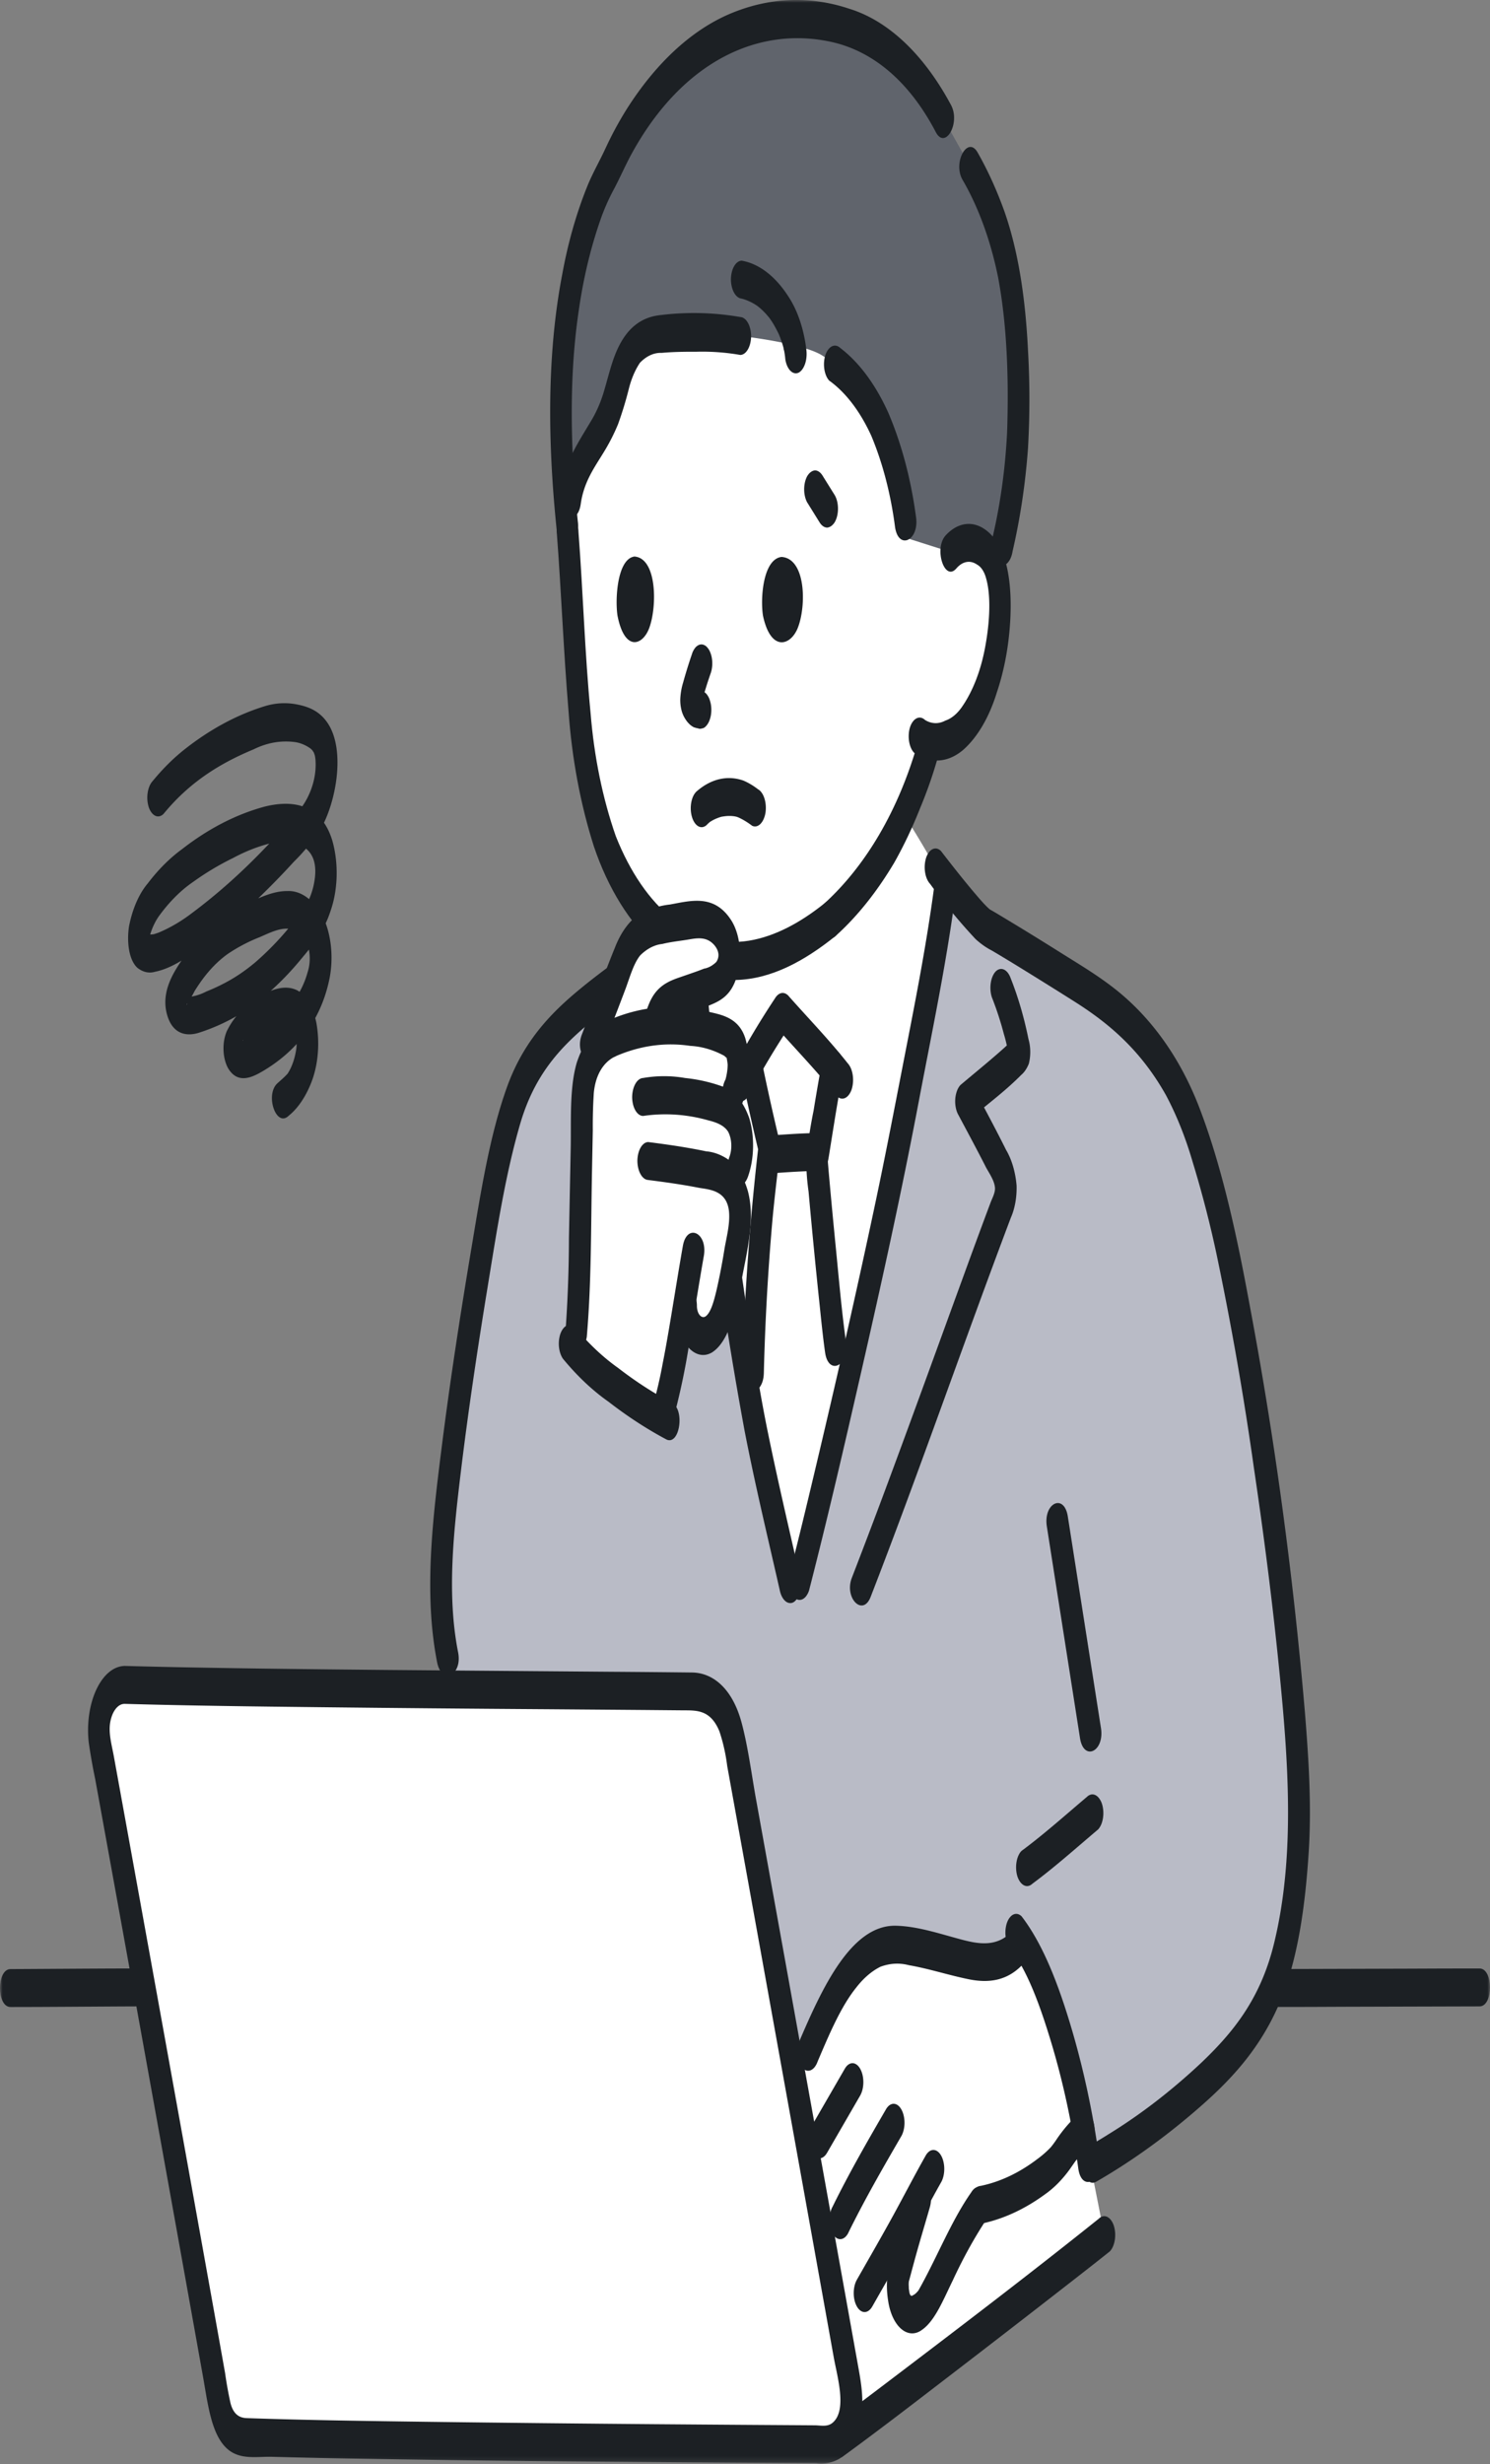 <svg xmlns="http://www.w3.org/2000/svg" width="268" height="443" fill="none" viewBox="0 0 268 443"><rect x="0" y="0" width="268" height="443" fill="#808080" stroke="none"/><g clip-path="url(#a)"><mask id="b" width="269" height="443" x="0" y="0" maskUnits="userSpaceOnUse" style="mask-type:luminance"><path fill="#fff" d="M0 0h268.003v442.823H0z"/></mask><g mask="url(#b)"><path fill="#fff" d="M171.029 99.249c1.168-1.387 2.596-1.942 3.991-1.549.883.112 1.734.631 2.464 1.504.73.874 1.313 2.07 1.691 3.466 1.212 4.63.621 12.581-.718 17.313-1.136 4.611-3.034 8.527-5.453 11.247-1.748 1.609-3.721 2.326-5.692 2.069l-.42 1.532c-.624 2.28-2.1 6.272-2.1 6.272-1.514 4.007-3.232 7.771-5.131 11.245-3.076 5.164-6.56 9.533-10.346 12.975-3.346 2.745-6.853 4.847-10.46 6.269a23.5 23.5 0 0 1-3.812.937c-8.185 1.297-14.977-2.414-21.388-11.516-6.114-8.678-8.789-22.392-9.768-37.565-.563-8.749-1.059-18.26-1.792-27.763 0 0-6.38-49.837 27.018-49.837 49.705-.005 41.916 53.401 41.916 53.401"/><path fill="#fff" d="M145.666 276.864a693 693 0 0 1-1.84 7.357l-1.727.583c-2.387-10.507-3.593-15.619-5.678-25.487-4.016-18.998-10.622-69.474-11.42-85.278l-.141-2.793c3.325 1.455 6.771 1.888 10.182 1.278q1.92-.3 3.812-.937c3.607-1.422 7.114-3.524 10.46-6.268 3.787-3.442 7.27-7.812 10.346-12.975.913-1.653 2.14-4.19 2.922-5.894a182 182 0 0 1 5.683 9.485s.798 1.04 1.93 2.477c-.561 3.976-1.227 8.494-1.578 10.659-1.646 10.167-3.641 19.495-5.36 28.639-4.391 23.344-13.012 60.491-17.591 79.154"/><path fill="#b9bbc6" d="M168.615 169.067a290 290 0 0 0 1.537-10.707c2.344 2.981 6.169 7.715 7.264 8.353 5.398 3.141 12.3 7.493 17.717 10.906 6.334 3.99 11.653 8.956 16.301 17.45 4.177 7.633 8.349 23.483 11.418 40.271 6.563 35.89 10.852 73.99 10.85 91.124a141 141 0 0 1-1.505 18.285c-1.357 6.982-2.838 14.351-8.349 21.535-7.806 10.175-20.365 18.694-27.199 22.639h-91.457L80.51 297.919c-1.018-4.997-1.592-14.017-.687-23.444 1.804-18.766 5.589-42.373 8.993-61.589a135 135 0 0 1 4.073-15.761c1.672-4.323 3.853-7.977 6.397-10.719 6.382-7.052 18.29-14.868 25.401-18.831.173 3.615.318 6.47.318 6.47.797 15.798 7.403 66.28 11.418 85.27 2.084 9.864 3.291 14.974 5.682 25.483l1.726-.582c3.576-13.878 14.344-59.453 19.427-86.503 1.717-9.154 3.71-18.474 5.357-28.646"/><path fill="#fff" d="M147.658 268.64c1.213-5.066 2.57-10.827 3.983-16.935l-1.356-9.5c-.79-5.538-3.315-31.877-3.348-33.623.839-5.266 1.801-11.414 2.78-16.666-3.181-3.786-6.85-7.636-8.947-10.023-2.149 3.254-3.837 5.922-5.735 9.324l.186.912c.815 3.995 2.291 10.549 3.157 14.156-.514 4.609-1.147 9.662-1.478 13.957a422 422 0 0 0-1.61 33.285c.393 2.148.772 4.092 1.129 5.786 2.085 9.863 3.291 14.974 5.683 25.482l1.725-.582c.895-3.467 2.239-8.921 3.831-15.573"/><path fill="#1c2024" d="M133.336 193.037a440 440 0 0 0 3.157 14.156v-1.811a477 477 0 0 0-3.014 41.426c-.109 4.386 3.801 4.376 3.91 0 .222-9.091.729-18.155 1.518-27.15.236-2.67.537-5.321.841-7.969.159-1.392.336-2.782.477-4.179.123-1.27.003-2.574-.34-3.714a461 461 0 0 1-2.781-12.57c-.148-.859-.481-1.586-.928-2.03s-.975-.57-1.474-.353c-.497.248-.919.826-1.174 1.61s-.324 1.71-.192 2.581zm14.494-2.027a426 426 0 0 0-1.494 8.647 93 93 0 0 0-1.319 8.475 41 41 0 0 0 .414 6.061q.92 10.235 1.995 20.424c.298 2.84.579 5.693.977 8.496.6 4.26 4.371 2.455 3.77-1.811-.798-5.666-1.294-11.49-1.86-17.236a1331 1331 0 0 1-1.28-13.635l-.111-1.329c-.056-.652.028.433.021.277a5 5 0 0 1-.033-.469c.007-.088-.017-.183-.013-.273-.026.607.262-1.243.308-1.539q.373-2.342.751-4.685a433 433 0 0 1 1.647-9.597c.774-4.185-3-5.976-3.77-1.812z"/><path fill="#1c2024" d="M138.828 210.919c2.263-.155 4.528-.319 6.792-.389.519 0 1.016-.359 1.383-.998.366-.639.572-1.506.572-2.41 0-.903-.206-1.77-.572-2.409-.367-.639-.864-.998-1.383-.998-2.264.069-4.529.234-6.792.389-.509.025-.992.396-1.346 1.032s-.553 1.488-.553 2.375.198 1.74.553 2.376c.354.636.837 1.006 1.346 1.032m-4.172-14.033a150 150 0 0 1 7.494-12.581l-2.369.532c3.584 4.066 7.271 7.838 10.734 12.211.449.449.981.573 1.481.344s.93-.791 1.194-1.566a5.85 5.85 0 0 0 .185-2.576c-.131-.868-.448-1.616-.886-2.087-3.464-4.376-7.152-8.15-10.735-12.211-.375-.368-.808-.515-1.235-.419s-.825.431-1.134.953a150 150 0 0 0-7.494 12.581c-1.702 3.225 1.059 8.057 2.765 4.819"/><path fill="#fff" d="m183.435 386.542-38.673-3.064c3.15 17.491 6.132 34.076 8.19 45.548a13.6 13.6 0 0 1-.143 5.47c-.416 1.738-1.168 3.165-2.127 4.031l-.461.416.658-.48c9.844-7.157 41.713-31.839 47.756-36.679l-3.72-18.754c-3.629 2.647-7.551 3.847-11.48 3.512"/><path fill="#fff" d="M176.089 396.496c-3.384 4.741-5.939 11.173-9.443 17.537-.502.915-2.565 3.313-4.154 1.174-1.046-1.404-1.197-4.935-.815-6.376 2.06-7.846 2.903-10.223 4.433-15.718-1.864 3.426-3.319 6.295-5.528 10.187l-2.251 3.966-2.827 4.982s-1.999 3.72-4.166 7.759c-2.305-12.83-5.265-29.28-8.254-45.871 2.704-5.909 5.084-12.576 8.386-17.63 2.296-3.754 5.214-6.147 8.336-6.836a11.8 11.8 0 0 1 3.869.229q3.67.653 7.317 1.667c4.416 1.227 9.367 2.666 12.899-2.545 4.578 7.063 8.734 21 11.029 34.009a19.3 19.3 0 0 0-2.374 2.414c-.51.609-2.154 3.148-2.698 3.662-4.189 3.886-8.763 6.351-13.48 7.261"/><path fill="#1c2024" d="M229.414 360.789q6.155 0 12.311-.035l19.456-.054q2.468 0 4.934-.013c2.516 0 2.52-6.815 0-6.815q-6.362 0-12.725.034l-19.342.055q-2.316 0-4.634.013c-2.516 0-2.52 6.815 0 6.815m-227.526.009c6.584 0 13.167-.067 19.75-.098 1.12 0 2.24-.014 3.359-.014 2.516 0 2.52-6.816 0-6.816-6.695 0-13.389.064-20.083.098l-3.026.015c-2.515 0-2.52 6.815 0 6.815"/><path fill="#1c2024" d="M197.168 392.208c5.673-3.266 11.218-7.168 16.601-11.682 5.933-4.998 12.262-10.882 16.292-20.238 3.396-7.882 4.71-17.713 5.329-27.318.542-8.416-.008-16.775-.678-25.123-2.136-25.032-5.494-49.701-10.036-73.739-2.224-12.09-4.909-24.495-8.995-35.089-3.639-9.431-9.037-16.385-14.924-21.071-3.189-2.54-6.516-4.509-9.809-6.577a585 585 0 0 0-10.415-6.412c-.767-.458-1.532-.93-2.303-1.363-.457-.257-.331-.274-.115-.035-.149-.165-.326-.284-.48-.436-.814-.785-1.586-1.704-2.355-2.604-1.718-2.025-3.4-4.145-5.07-6.289q-.483-.621-.963-1.245c-.449-.45-.981-.575-1.482-.346-.5.229-.929.792-1.193 1.568a5.85 5.85 0 0 0-.184 2.577c.13.868.447 1.615.886 2.086 2.619 3.596 5.358 6.919 8.202 9.952.933.852 1.913 1.541 2.925 2.056q2.423 1.434 4.835 2.919a990 990 0 0 1 9.863 6.15c6.151 3.873 11.953 8.644 16.594 16.886 1.915 3.587 3.533 7.623 4.806 11.991a198 198 0 0 1 4.318 16.65 583 583 0 0 1 6.733 38.525c1.743 11.766 3.278 23.639 4.48 35.61 1.664 16.545 3.02 34.016-.922 49.953-2.506 10.132-7.668 16.121-13.033 21.25-5.344 5.011-10.901 9.295-16.623 12.814a103 103 0 0 1-3.318 2.006c-2.376 1.376-1.358 7.96 1.039 6.572z"/><path fill="#1c2024" d="M185.7 338.629c4.013-2.966 7.869-6.423 11.789-9.733.446-.459.769-1.207.901-2.08.131-.873.059-1.801-.199-2.583-.271-.763-.699-1.316-1.197-1.543-.498-.228-1.027-.113-1.478.321-3.919 3.31-7.777 6.767-11.79 9.733-.447.458-.772 1.205-.903 2.079s-.059 1.803.202 2.584c.272.759.701 1.309 1.198 1.536s1.025.115 1.477-.314m-62.676-173.697c-5.902 3.358-11.693 7.284-17.345 11.76-5.463 4.37-11.187 9.554-14.482 18.714-3.132 8.702-4.718 18.919-6.354 28.681-2.006 11.944-3.874 23.973-5.404 36.131-1.569 12.466-3.279 26.126-.815 38.612.815 4.118 4.594 2.352 3.771-1.811-2.036-10.297-.825-21.423.415-31.763 1.385-11.529 3.102-22.934 4.956-34.257 1.612-9.855 3.119-19.78 5.793-28.954 2.567-8.803 7.174-13.648 12.113-17.832 5.962-4.943 12.106-9.187 18.392-12.702 2.378-1.371 1.359-7.952-1.04-6.573zm65.269 109.492 5.962 38.033c.662 4.227 4.435 2.432 3.769-1.812l-5.961-38.03c-.662-4.225-4.435-2.43-3.77 1.812zm-6.144 72.642c-2.778 3.09-6.225 2.401-9.33 1.575-3.841-1.022-7.768-2.36-11.663-2.454-7.94-.193-13.153 10.844-17.468 20.968-.258.781-.329 1.709-.198 2.581.131.873.454 1.62.899 2.08.451.436.98.552 1.478.324.499-.227.927-.781 1.197-1.546 2.036-4.78 4.15-9.84 6.968-13.327 1.303-1.676 2.768-2.93 4.325-3.703 1.683-.633 3.418-.729 5.121-.284 3.627.627 7.204 1.814 10.822 2.54 3.364.674 6.889.402 9.822-2.863 2.118-2.352.155-8.253-1.973-5.884zm-30.188 24.811-5.979 10.333c-.362.64-.564 1.504-.562 2.403s.208 1.76.573 2.396c.364.636.858.995 1.374.999.516.003 1.012-.349 1.38-.979l5.979-10.333c.361-.641.563-1.505.561-2.403s-.208-1.76-.573-2.396c-.364-.637-.858-.997-1.374-1s-1.012.349-1.379.98m.553 29.651c3.014-6.142 6.318-11.853 9.612-17.532.362-.641.564-1.505.562-2.404-.003-.899-.208-1.76-.573-2.395-.365-.637-.859-.996-1.374-1-.516-.003-1.012.349-1.379.98-3.298 5.679-6.599 11.39-9.617 17.532-.272.479-.457 1.087-.532 1.748a5.8 5.8 0 0 0 .11 1.97c.123.518.318.975.567 1.331s.544.599.86.708.642.081.95-.083c.308-.163.588-.457.815-.855zm4.367 13.13c2.221-3.912 4.47-7.782 6.649-11.767 1.925-3.519 3.79-7.133 5.75-10.595.362-.64.563-1.504.561-2.403s-.208-1.76-.572-2.396c-.365-.636-.859-.995-1.375-.999-.515-.004-1.011.348-1.379.979-1.96 3.462-3.828 7.076-5.751 10.595-2.178 3.983-4.427 7.854-6.648 11.767-.361.641-.563 1.505-.561 2.404.002.898.208 1.759.573 2.395.364.636.858.996 1.374.999s1.012-.348 1.379-.979m19.482-14.883c3.992-.808 7.898-2.595 11.604-5.308 1.56-1.093 3.024-2.561 4.35-4.363q.402-.57.801-1.144.196-.28.394-.558c.251-.35-.219.269-.031.045a22 22 0 0 1 2.435-2.488c.222-.225.416-.525.571-.882a4.8 4.8 0 0 0 .334-1.196c.065-.433.081-.884.046-1.327a5.3 5.3 0 0 0-.249-1.257 3.5 3.5 0 0 0-.506-.996 1.86 1.86 0 0 0-.687-.582 1.16 1.16 0 0 0-.761-.079c-.255.06-.5.208-.721.434-1.342 1.191-2.604 2.638-3.763 4.314q-.557.856-1.163 1.603a17.4 17.4 0 0 1-2.387 2.103c-3.265 2.494-6.724 4.134-10.264 4.865-.513.029-1.001.397-1.364 1.03s-.575 1.483-.591 2.378c.004.902.211 1.765.577 2.403.366.637.861.999 1.378 1.005z"/><path fill="#1c2024" d="M181.791 350.397c3.15 4.097 5.443 10.664 7.268 16.707 2.167 7.187 3.809 14.819 4.888 22.718.583 4.259 4.354 2.459 3.77-1.812-1.196-8.653-3.023-17.003-5.436-24.848-2.151-7.017-4.825-13.848-8.518-18.65-.449-.45-.981-.574-1.481-.345s-.93.792-1.194 1.568a5.84 5.84 0 0 0-.184 2.575c.13.868.448 1.615.886 2.086zm-17.958 43.069c-.799 2.781-1.629 5.538-2.412 8.329a84 84 0 0 0-1.655 6.225 17 17 0 0 0-.027 5.538c.155 1.097.447 2.123.853 3.004.407.881.919 1.597 1.501 2.097.581.502 1.219.776 1.867.805.649.028 1.293-.19 1.888-.64 2.35-1.629 3.898-5.58 5.496-8.816 1.851-4.01 3.903-7.724 6.132-11.099.363-.642.567-1.508.567-2.41s-.204-1.767-.567-2.409c-.373-.621-.868-.967-1.383-.967s-1.011.346-1.383.967c-3.603 5.111-6.231 11.864-9.474 17.593-.051.09-.329.462-.11.185.233-.297-.255.261-.31.315-.091.091-.465.383-.178.189-.115.078-.58.311-.475.284a.29.29 0 0 1-.261.047.45.45 0 0 1-.235-.202c.189.193-.109-.325.066.135a7 7 0 0 1-.173-.527c.091.314.037.218 0-.054-.04-.308-.094-.607-.125-.92.064.646.013-.243.008-.461 0-.142.015-.284.008-.426 0 .075-.097.568-.02.253.025-.105.025-.242.046-.353.097-.499-.089.306.061-.251.433-1.604.859-3.214 1.303-4.808.769-2.743 1.584-5.443 2.368-8.171a5.85 5.85 0 0 0 .184-2.576c-.13-.868-.448-1.615-.886-2.087-.449-.446-.98-.568-1.48-.34-.5.229-.929.79-1.194 1.563zm-12.434 48.285c6.378-4.643 12.701-9.514 19.027-14.371q10.957-8.4 21.886-16.912c2.444-1.903 4.881-3.798 7.31-5.742.444-.461.767-1.209.898-2.081s.061-1.798-.197-2.58c-.269-.766-.698-1.321-1.196-1.549-.499-.228-1.029-.111-1.479.326-12.747 10.203-25.616 19.982-38.478 29.738a1130 1130 0 0 1-5.172 3.903 758 758 0 0 1-2.166 1.613c-.163.121-1.107.816-.62.459l-.852.623c-.49.267-.904.848-1.158 1.626s-.327 1.695-.208 2.565c.141.869.472 1.606.922 2.052s.983.564 1.483.33"/><path fill="#fff" d="M22.441 302.893c25.08.725 82.333.952 102.775 1.191 1.515.016 2.988.868 4.207 2.434s2.122 3.767 2.578 6.284a84924 84924 0 0 1 20.951 116.224c.216 1.2.267 2.473.148 3.713s-.406 2.416-.835 3.427c-.428 1.013-.987 1.836-1.633 2.401-.645.564-1.357.855-2.079.848-22.157-.142-81.835-.511-104.782-1.321-.964-.033-1.896-.594-2.666-1.605-.77-1.01-1.337-2.417-1.622-4.022-4.525-25.506-16.145-89.781-21.498-119.142a13.8 13.8 0 0 1-.154-3.751c.12-1.254.41-2.44.846-3.46.435-1.019 1.004-1.843 1.659-2.404.654-.56 1.376-.84 2.105-.817"/><path fill="#1c2024" d="M22.442 306.3c11.714.337 23.43.469 35.145.601q20.528.23 41.055.365l17.269.135 6.745.062c2.499.026 5.068-.237 6.72 3.723.667 1.956 1.149 4.085 1.428 6.307l1.151 6.36 2.745 15.181q3.186 17.642 6.365 35.285 4.455 24.717 8.896 49.442c.632 3.521 2.486 9.631-.265 11.823-.926.738-2.118.417-3.118.412l-3.238-.022-7.471-.048q-8.93-.06-17.86-.13a8342 8342 0 0 1-40.634-.426c-10.988-.142-21.98-.293-32.966-.666-1.228-.041-2.386-.548-2.947-2.682a72 72 0 0 1-.978-5.427q-1.176-6.607-2.362-13.205a46514 46514 0 0 0-17.664-97.753c-.344-1.882-.978-4.06-.632-6.021.17-.974.516-1.825.989-2.423.472-.598 1.043-.91 1.627-.89 2.515-.058 2.521-6.873 0-6.815-.977.005-1.942.387-2.825 1.118s-1.662 1.795-2.28 3.114c-.62 1.318-1.064 2.859-1.3 4.512a20 20 0 0 0-.071 5.048q.483 3.333 1.16 6.562l1.28 7.038q3.059 16.832 6.102 33.671 6.033 33.357 12.013 66.744c.896 5.036 1.507 10.596 4.531 13.078 2.286 1.876 5.328 1.218 7.812 1.287q8.365.226 16.73.352 20.664.35 41.328.504 18.304.166 36.605.275l3.3.022c1.396.205 2.802-.066 4.138-.798.925-.642 1.756-1.638 2.43-2.917s1.174-2.805 1.463-4.467c.532-3.05.094-5.898-.431-8.82q-2.822-15.735-5.656-31.467a88508 88508 0 0 0-12.769-70.794c-.825-4.564-1.45-9.543-2.618-13.88-1.655-6.148-5.17-8.965-8.905-9.007q-7.305-.082-14.61-.132-20.283-.158-40.566-.329c-13.19-.126-26.38-.261-39.569-.542q-3.645-.077-7.292-.179c-2.517-.07-2.517 6.746 0 6.819"/><path fill="#60646c" d="M174.477 29.86c6.191 11.116 8.974 22.234 8.655 46.137-.125 9.371-1.85 18.338-3.963 26.661-.378-1.394-.962-2.587-1.692-3.458-.73-.872-1.58-1.39-2.462-1.5-1.396-.393-2.824.162-3.992 1.55l-7.728-2.453-.429-2.963c-.625-4.685-1.627-9.19-2.978-13.384-2.203-6.729-5.627-11.989-9.734-14.951 0 0-1.802-1.366-2.665-1.828-3.977-2.13-14.353-3.273-14.353-3.273a66 66 0 0 0-14.218-.362c-1.798-.045-3.562.845-5.068 2.556-1.907 2.508-2.676 6.848-3.858 10.507-2.051 6.361-6.492 9.336-7.427 16.581l-.977.155a194 194 0 0 1-.664-16.49c-.173-17.362 3.795-34.787 8.674-42.701 2.151-4.925 4.686-9.3 7.533-13 7.711-9.652 17.024-14.638 26.515-14.198 9.416.19 18.946 4.139 26.044 17.868z"/><path fill="#1c2024" d="M137.231 110.661c-.485-3.096 0-10.128 3.34-10.542 4.403.294 4.48 8.832 2.923 12.759-1.273 3.215-4.867 4.379-6.263-2.217m-26.174-.039c-.443-3.105 0-10.16 3.061-10.575 4.032.294 4.102 8.86 2.676 12.799-1.167 3.224-4.462 4.393-5.737-2.224m13.419 6.909a90 90 0 0 0-1.595 5.135 12.2 12.2 0 0 0-.524 3.022 7.4 7.4 0 0 0 .204 1.911 5.2 5.2 0 0 0 .652 1.575c.447.734.988 1.269 1.577 1.562q.573.199 1.154.266l-.52-.122.043.011a.89.89 0 0 0 .78.061c.258-.021.509-.16.727-.405.222-.225.416-.524.572-.881a4.8 4.8 0 0 0 .334-1.196c.066-.433.081-.885.046-1.329a5.3 5.3 0 0 0-.251-1.257 3.4 3.4 0 0 0-.492-.989c-.201-.268-.431-.463-.676-.572-.326-.083-.658-.134-.987-.206l.52.122a1.4 1.4 0 0 1-.434-.202l.467.344a2.2 2.2 0 0 1-.363-.371l.396.533a3.5 3.5 0 0 1-.302-.487l.306.69a1.3 1.3 0 0 1-.063-.186l.197.813a2 2 0 0 1-.046-.308l.069.906a5 5 0 0 1 0-.335l-.07.906q.04-.42.136-.811l-.197.814a74 74 0 0 1 1.711-5.569c.129-.386.214-.813.249-1.257s.02-.894-.046-1.327a4.8 4.8 0 0 0-.333-1.196 2.9 2.9 0 0 0-.571-.883 1.5 1.5 0 0 0-.721-.435 1.17 1.17 0 0 0-.762.08 1.85 1.85 0 0 0-.686.582 3.5 3.5 0 0 0-.506.996zm47.54-15.34c.54-.636 1.16-1.031 1.807-1.153.648-.122 1.302.034 1.907.454.359.187.691.505.973.933s.51.956.666 1.549c1.04 3.662.489 8.982-.244 12.725-.792 4.089-2.228 7.707-4.144 10.441-.861 1.223-1.883 2.052-2.974 2.413-1.185.634-2.456.591-3.626-.122-.451-.43-.979-.543-1.477-.316-.497.227-.926.778-1.197 1.539-.259.781-.33 1.709-.199 2.581.132.873.455 1.62.9 2.08 1.414 1.007 2.934 1.481 4.46 1.391s3.024-.743 4.395-1.915c2.566-2.277 4.669-5.87 6.028-10.294 1.416-4.19 2.257-8.894 2.456-13.744.179-4.43-.224-9.337-2.031-12.69-1.265-2.145-2.908-3.485-4.663-3.804-1.755-.32-3.521.4-5.013 2.044-2.081 2.425-.126 8.332 1.974 5.884zm-44.807 46.007c.139-.142.283-.259.424-.389.37-.341-.299.19-.063.037a7 7 0 0 1 1.354-.73 7 7 0 0 1 .839-.287c.47-.142-.296.045-.017 0 .407-.065.819-.132 1.232-.142q.57-.02 1.14.064c.071.01.471.112.152.015l.075.023q.258.074.515.179c.828.386 1.64.882 2.426 1.481.5.237 1.033.12 1.484-.326.45-.446.781-1.184.921-2.054.122-.87.049-1.79-.205-2.569-.254-.78-.669-1.36-1.161-1.624a12.3 12.3 0 0 0-2.551-1.529c-2.891-1.046-5.899-.352-8.534 1.971a2.9 2.9 0 0 0-.585.877c-.16.357-.277.765-.345 1.202a6 6 0 0 0-.052 1.342c.034.449.119.882.251 1.273.131.391.305.732.513 1.004.207.272.444.469.696.58s.514.134.771.066c.256-.067.503-.223.725-.459z"/><path fill="#1c2024" d="M150.301 168.255c3.877-3.485 7.44-7.942 10.575-13.228 1.698-3.014 3.245-6.277 4.623-9.753a80 80 0 0 0 3.076-8.733 5.9 5.9 0 0 0 .184-2.576c-.131-.868-.448-1.615-.885-2.087-.449-.449-.98-.572-1.481-.343-.5.228-.929.791-1.193 1.565-3.605 12.883-9.714 22.727-16.873 29.271-2.229 2.037-.255 7.921 1.974 5.884"/><path fill="#1c2024" d="M100.141 95.68c.815 10.674 1.222 21.439 2.113 32.098.606 8.58 2.161 16.874 4.579 24.422 5.172 15.277 15.498 24.195 25.531 23.969 6.298-.142 12.261-3.347 17.937-7.917.444-.461.767-1.209.898-2.081s.061-1.798-.197-2.581c-.269-.764-.698-1.318-1.197-1.546-.498-.228-1.027-.112-1.478.324-8.52 6.859-18.604 10.18-27.393 2.773-4.104-3.248-7.623-8.38-10.182-14.848-2.354-6.746-3.894-14.259-4.525-22.079-1.047-10.748-1.35-21.734-2.178-32.542-.016-.894-.227-1.745-.59-2.378s-.851-1-1.365-1.03c-.947 0-2.095 1.571-1.955 3.408z"/><path fill="#1c2024" d="M171.075 18.919c-4.871-9.113-11.313-15.206-18.351-17.357-7.129-2.371-14.467-2.045-21.517.956-6.864 2.943-13.203 8.8-18.453 17.05a64 64 0 0 0-3.821 7.048c-1.001 2.173-2.13 4.13-3.096 6.372-2.046 4.944-3.63 10.424-4.692 16.233-2.886 14.909-2.585 31.009-.989 46.315.141.867.473 1.603.923 2.048s.982.564 1.482.332c.494-.257.911-.837 1.166-1.618s.325-1.703.199-2.574c-1.303-12.495-1.659-25.7.199-38.078.807-5.607 2.088-10.974 3.801-15.925a38 38 0 0 1 2.348-5.434c1.166-2.148 2.176-4.526 3.353-6.673 9.152-16.661 22.828-22.928 35.85-20.089 7.218 1.572 13.897 6.775 18.836 16.218 1.699 3.249 4.458-1.581 2.765-4.819zm11.032 80.28c1.388-5.958 2.327-12.205 2.792-18.584a154 154 0 0 0 0-17.683c-.431-8.72-1.587-17.323-4.219-24.87-1.375-3.838-2.991-7.397-4.818-10.611-1.751-3.161-4.515 1.66-2.765 4.819 2.876 4.925 5.071 10.927 6.418 17.55 1.665 8.836 1.932 18.61 1.629 27.83-.331 6.795-1.276 13.456-2.802 19.736-.134.871-.067 1.8.189 2.585s.678 1.362 1.177 1.607c.499.219 1.028.094 1.476-.349s.78-1.171.928-2.031z"/><path fill="#1c2024" d="M133.142 56.99a48.8 48.8 0 0 0-14.145-.368c-3.503.316-6.522 2.198-8.495 7.498-.802 2.155-1.345 4.555-2.047 6.807-.604 1.847-1.37 3.52-2.271 4.955-2.262 3.816-4.709 7.324-5.498 12.901-.603 4.26 3.166 6.074 3.77 1.812.564-3.986 2.452-6.531 4.095-9.23a35 35 0 0 0 2.615-5.11 66 66 0 0 0 1.894-6.176c.454-1.886 1.159-3.558 2.056-4.877 1.174-1.21 2.518-1.82 3.881-1.764 2.079-.187 4.166-.213 6.246-.205a39.5 39.5 0 0 1 7.902.575c.518-.004 1.014-.364 1.38-1.003s.573-1.502.575-2.405c-.012-.898-.221-1.753-.585-2.388-.365-.634-.855-1-1.37-1.02zm16.03 11.448c2.965 2.136 5.567 5.557 7.559 9.939 2.042 4.89 3.489 10.456 4.254 16.356.622 4.246 4.399 2.446 3.771-1.812-.898-6.748-2.584-13.1-4.954-18.662-2.283-5.09-5.258-9.11-8.656-11.695-.451-.431-.98-.544-1.477-.317s-.927.778-1.198 1.54c-.258.782-.329 1.709-.198 2.581.132.873.454 1.62.899 2.081zm-4.146-5.65c-.454-3.673-1.578-6.992-3.205-9.458-2.335-3.653-5.276-5.917-8.398-6.467-.519 0-1.016.359-1.383.998-.366.64-.572 1.506-.572 2.41.014.895.225 1.748.588 2.382.364.633.853 1 1.367 1.025-.524-.115.158.05.254.08a9.3 9.3 0 0 1 2.641 1.31l-.092-.07c.12.099.244.193.362.293q.801.672 1.536 1.545c.134.158.263.325.394.489.326.41-.305-.445-.024-.027.219.323.436.643.644.993q.534.918 1.012 1.929c.087.178-.3-.71-.033-.059q.1.242.195.492.358.926.628 1.938c.088.326.106.794-.045-.212.023.155.069.308.1.459q.18.862.258 1.769c.139.87.47 1.61.92 2.056s.985.563 1.485.324c.491-.264.906-.845 1.16-1.624s.328-1.697.206-2.568zm33.378 116.494a58 58 0 0 1 2.161 6.62c.429 1.396.742 2.89.93 4.439v-1.812q.808-1.93.413-1.308.464-.605.208-.299a2 2 0 0 0-.279.299c-.311.326-.634.62-.954.915-.875.804-1.763 1.562-2.651 2.323-1.819 1.55-3.651 3.051-5.473 4.587-.255.269-.472.633-.634 1.068a5.3 5.3 0 0 0-.306 1.441 6 6 0 0 0 .086 1.531c.094.491.251.94.459 1.312 1.656 3.107 3.326 6.193 4.94 9.371.479.943 1.629 2.499 1.664 3.865.022.835-.531 1.839-.792 2.53a1482 1482 0 0 0-4.897 13.277c-4.247 11.635-8.465 23.3-12.758 34.884a1382 1382 0 0 1-7.301 19.31c-1.414 3.643 1.973 7.057 3.377 3.44 8.694-22.391 16.68-45.577 25.213-68.153.732-1.66 1.1-3.719 1.039-5.809-.21-2.433-.874-4.679-1.889-6.39-1.889-3.801-3.868-7.458-5.831-11.141l-.396 5.351c2.989-2.52 6.091-4.802 8.966-7.71.544-.454 1.011-1.146 1.356-2.007a8.7 8.7 0 0 0 .25-2.243 8.4 8.4 0 0 0-.327-2.212c-.781-3.872-1.856-7.544-3.197-10.917-.271-.762-.7-1.314-1.198-1.542s-1.027-.113-1.477.32c-.445.461-.768 1.208-.899 2.081-.131.872-.06 1.799.197 2.581zm-55.358-5.237c.687 13.306 2.51 26.562 4.206 39.559a723 723 0 0 0 6.659 43.526c1.873 9.664 4.149 19.099 6.306 28.574.151.857.484 1.58.931 2.023.447.442.974.57 1.474.357.498-.246.92-.823 1.176-1.608.256-.784.324-1.713.19-2.584-2.009-8.82-4.08-17.606-5.906-26.552-1.229-6.021-2.23-12.191-3.192-18.356a1089 1089 0 0 1-6.235-46.611q-.61-5.38-1.119-10.791-.21-2.22-.385-4.447-.044-.61-.084-1.22-.063-.932-.111-1.867c-.013-.896-.224-1.749-.587-2.383-.364-.634-.853-1.001-1.368-1.025-.517.008-1.012.369-1.377 1.007-.366.637-.573 1.499-.578 2.401z"/><path fill="#1c2024" d="M168.012 159.517c-1.472 11.022-3.619 21.684-5.702 32.387-1.56 8.02-3.104 16.036-4.786 23.982-3.474 16.408-7.186 32.667-11.028 48.824-1.439 6.048-2.785 11.681-4.357 17.786a5.9 5.9 0 0 0-.181 2.575c.13.867.446 1.614.883 2.088.448.449.98.572 1.481.344.5-.229.929-.791 1.194-1.566 3.316-12.886 6.347-26.011 9.346-39.128 3.703-16.199 7.303-32.489 10.441-49.052 2.29-12.083 4.821-24.014 6.479-36.428.571-4.26-3.199-6.089-3.77-1.812"/><path fill="#fff" d="M106.339 187.718c.815-2.1 2.942-7.986 3.816-9.997 1.578-3.648 2.255-7.481 4.71-9.625 2.056-1.801 6.507-2.201 8.74-2.567 2.261-.368 4.01-.426 5.653 1.231.834.703 1.484 1.93 1.82 3.434.182 1.31.074 2.691-.304 3.867s-.996 2.06-1.732 2.473c-2.291 1.223-4.516 1.765-6.853 2.688-1.267.262-2.471 1.11-3.488 2.455-.864 1.434-1.526 5.195-2.084 8.112"/><path fill="#1c2024" d="M108.026 189.438c1.484-3.834 2.976-7.675 4.433-11.534.807-2.138 1.472-4.667 2.708-6.172 1.208-1.189 2.555-1.884 3.94-2.033 1.424-.351 2.863-.51 4.294-.73 1.481-.229 3.177-.68 4.579.45.921.744 1.764 2.154.858 3.513-.682.666-1.436 1.075-2.215 1.2-1.131.463-2.273.832-3.411 1.234-2.084.735-4.507 1.319-6.037 4.161-1.33 2.471-1.849 6.226-2.444 9.356-.795 4.171 2.98 5.963 3.77 1.811.47-2.466.814-6.247 2.237-7.291a10.5 10.5 0 0 1 2.746-1.191c1.265-.467 2.539-.862 3.801-1.357 2.145-.842 4.323-1.823 5.321-5.606.467-1.642.607-3.508.398-5.305s-.755-3.42-1.552-4.616c-3.072-4.66-7.264-3.383-10.981-2.721-1.798.198-3.578.742-5.308 1.623-1.873 1.148-3.482 3.321-4.588 6.194-2.075 5.059-3.926 10.418-5.924 15.574-1.412 3.644 1.974 7.059 3.376 3.44z"/><path fill="#fff" d="M110.066 186.659c6.408-2.886 13.115-3.122 19.585-.688.692.23 2.124.979 2.552 1.953.32.909.526 1.924.604 2.982.073 1.995-.26 3.971-.941 5.58l-1.374 2.664c1.097.564 2.026 1.849 2.589 3.584.303 1.122.44 2.358.398 3.596s-.261 2.438-.637 3.49l-1.37 3.057a9.8 9.8 0 0 1 1.107 2.148c.299 1.007.477 2.109.524 3.24a14 14 0 0 1-.256 3.337c-.562 3.309-.96 5.69-1.593 8.928a43 43 0 0 1-1.537 6.002c-.3.909-.704 1.702-1.187 2.328s-1.034 1.073-1.62 1.313c-.667.134-1.34-.106-1.923-.685s-1.045-1.467-1.318-2.536a9 9 0 0 1-.272-2.253l-.317-.095c-.651 3.944-1.322 7.92-1.809 10.426-.402 2.052-1.118 5.468-1.615 7.471q-.315 1.284-.644 2.556c-4.815-3.733-11.103-8.289-15.799-11.643l.446-4.011c.32-4.076.5-8.181.538-12.295q.282-14.425.57-28.813c-.026-2.31.322-4.585 1.005-6.565 1.059-2.495 2.574-4.285 4.295-5.075"/><path fill="#1c2024" d="M101.469 244.516c2.499 2.999 5.179 5.508 7.993 7.481 3.37 2.612 6.827 4.865 10.353 6.748 2.414 1.268 3.446-5.308 1.039-6.572-3.296-1.735-6.528-3.826-9.675-6.26-2.724-1.931-5.319-4.373-7.739-7.282-.449-.45-.981-.574-1.481-.345s-.929.792-1.193 1.567a5.8 5.8 0 0 0-.187 2.577c.13.869.449 1.617.888 2.086zm9.116-54.571c4.428-1.957 9.012-2.61 13.563-1.931 2.074.109 4.129.707 6.11 1.779.098.067.563.568.412.247q.147.665.215 1.369a10.6 10.6 0 0 1-.399 2.668c-.353.651-.55 1.514-.55 2.41s.197 1.758.55 2.41c.369.632.865.986 1.382.986s1.014-.354 1.383-.986c.818-1.692 1.328-3.771 1.465-5.972.137-2.2-.105-4.422-.696-6.381-1.261-3.77-4.546-4.157-6.741-4.7-5.911-1.504-11.934-.984-17.73 1.53-2.444 1.056-1.407 7.631 1.039 6.571z"/><path fill="#1c2024" d="M115.657 200.615c3.949-.577 7.924-.303 11.835.815 1.229.304 2.702.811 3.459 1.995.339.618.544 1.422.581 2.274s-.098 1.701-.38 2.4c-.257.782-.328 1.71-.197 2.582s.454 1.62.899 2.081c.45.438.98.555 1.478.327.499-.227.928-.783 1.197-1.549.56-1.568.877-3.363.919-5.209s-.192-3.678-.68-5.318c-.525-1.489-1.226-2.766-2.055-3.747-.83-.982-1.769-1.645-2.757-1.947a28.3 28.3 0 0 0-6.73-1.525 21.9 21.9 0 0 0-7.569 0c-.514.025-1.003.392-1.366 1.026s-.574 1.486-.589 2.382c.003.901.21 1.765.576 2.404.367.637.862.998 1.379 1.003z"/><path fill="#1c2024" d="M116.6 212.129c3.004.379 6.005.795 8.998 1.379 1.749.342 5.241.327 5.539 4.472.155 2.158-.464 4.436-.815 6.458-.415 2.632-.917 5.22-1.503 7.751-.388 1.562-.928 3.747-1.899 4.45a.7.7 0 0 1-.558.117c-.189-.042-.368-.165-.523-.356a2.1 2.1 0 0 1-.367-.743 3.3 3.3 0 0 1-.122-.956c-.012-.897-.222-1.752-.586-2.386s-.854-1.001-1.369-1.022c-.517.007-1.012.369-1.378 1.006-.365.638-.573 1.5-.577 2.402.014 1.381.206 2.74.561 3.976s.866 2.316 1.493 3.161c.647.853 1.404 1.416 2.204 1.638.801.223 1.621.099 2.387-.36 3.209-2.077 4.393-8.137 5.368-13.328.912-4.851 2.419-10.734 1.046-15.73-.651-2.213-1.677-4.025-2.938-5.191-1.437-1.124-2.982-1.766-4.555-1.894-3.46-.725-6.932-1.227-10.407-1.665-.517.007-1.012.369-1.378 1.006-.366.638-.573 1.5-.577 2.401.01.899.22 1.755.584 2.39s.856 1 1.371 1.018z"/><path fill="#1c2024" d="M120.804 256.153a125 125 0 0 0 3.275-15.36c.853-4.988 1.639-10.011 2.513-14.988.738-4.204-3.035-6.002-3.77-1.812-.852 4.848-1.619 9.741-2.444 14.601-.367 2.147-.737 4.292-1.163 6.406a81 81 0 0 1-1.784 7.713c-1.192 3.862 2.182 7.308 3.376 3.44zm-11.259-72.778c-1.207.537-2.341 1.487-3.335 2.795-.995 1.308-1.83 2.948-2.457 4.824-1.351 4.552-1.003 10.419-1.101 15.384q-.162 8.083-.32 16.164a241 241 0 0 1-.558 15.961c-.121.87-.047 1.788.207 2.567.254.778.668 1.359 1.159 1.624.499.233 1.032.114 1.481-.331s.782-1.181.923-2.048c.848-9.782.739-19.851.935-29.721l.145-7.376a92 92 0 0 1 .184-6.762c.326-3.433 1.874-5.564 3.778-6.508 2.415-1.202 1.384-7.78-1.041-6.573m35.671-93.009 2.167 3.487c.374.625.868.98 1.385.994.514-.036 1.005-.388 1.385-.993.366-.64.572-1.506.572-2.41s-.206-1.77-.572-2.41l-2.169-3.478c-.372-.626-.867-.981-1.385-.994-.514.036-1.004.388-1.384.994-.367.639-.572 1.505-.572 2.409s.205 1.77.572 2.408zM51.861 200.628c1.653-1.303 3.073-3.364 4.106-5.964.623-1.561 1.03-3.352 1.191-5.233.16-1.88.07-3.8-.265-5.61-2.037-9.736-9.16-6.14-13.062-2.434-1.153.925-2.18 2.266-3.014 3.935-.434.971-.652 2.183-.615 3.412.036 1.229.326 2.394.815 3.282 1.792 3.033 4.5 1.605 6.543.368 4.586-2.774 9.734-7.619 11.593-15.937.444-1.914.581-4.003.398-6.043-.184-2.04-.682-3.955-1.441-5.54-.819-1.533-1.816-2.744-2.926-3.551-1.109-.806-2.304-1.19-3.505-1.126-2.623-.038-5.295 1.328-7.816 2.506-1.959.884-3.869 2.072-5.707 3.55-1.808 1.533-3.497 3.462-5.026 5.74-1.71 2.497-4.363 6.238-3.027 10.607 1.094 3.579 3.747 3.692 5.737 3.045a35 35 0 0 0 6.51-2.858c4.239-2.485 8.251-6.019 11.914-10.494 1.997-2.388 3.992-4.801 5.206-8.568.659-1.898 1.03-4.057 1.08-6.274.049-2.218-.225-4.42-.798-6.402-2.263-7.254-8.153-7.027-12.162-6.032-5.122 1.387-10.115 3.958-14.847 7.645-2.193 1.595-4.263 3.662-6.162 6.152-1.586 1.876-2.775 4.608-3.383 7.777-.407 2.774-.028 5.953 1.492 7.383.995.798 2.105 1.053 3.184.731 3.169-.631 6.19-2.839 9.094-5.025 3.643-2.773 7.2-5.883 10.652-9.318a140 140 0 0 0 5.257-5.46c1.699-1.656 3.297-3.606 4.772-5.821 2.7-4.544 4.652-14.241 1.208-19.197-1.552-2.232-3.636-2.896-5.58-3.265a11.85 11.85 0 0 0-5.732.367c-4.945 1.529-9.761 4.125-14.337 7.73-2.018 1.592-3.947 3.507-5.762 5.719-.437.473-.754 1.22-.884 2.087a5.86 5.86 0 0 0 .184 2.575c.264.774.693 1.336 1.193 1.565s1.032.106 1.481-.343c4.866-5.94 10.495-9.227 16.228-11.614 2.433-1.2 4.97-1.633 7.49-1.278.917.146 1.817.521 2.672 1.114q.27.225.52.519c-.318-.388.27.492.108.156-.124-.26.174.524.19.598q.099.47.127.971c.217 3.657-1.338 7.001-2.96 8.935a123 123 0 0 1-6.064 6.673c-4.24 4.438-8.649 8.365-13.196 11.753-1.941 1.485-3.954 2.663-6.016 3.521q-.32.119-.643.22c-.076.026-.153.043-.228.065-.285.084.478-.065.01 0a7 7 0 0 1-.962.06c-.495 0 .028.047.032.031a1 1 0 0 1-.37-.164c.155.223.394.369.122.058.116.132.319.546.082.038l.501 1.504c-.012-.061-.236-1.084-.1-.364-.019-.092.018-1.109-.037-.375.018-.391.088-.772.203-1.11.41-1.197.947-2.249 1.581-3.099 1.826-2.482 3.848-4.491 6.004-5.964a49 49 0 0 1 7.21-4.316c2.22-1.198 4.493-2.087 6.795-2.658 2.827-.624 9.52-.6 7.676 7.634-.815 3.642-2.88 5.768-4.65 7.844a52.6 52.6 0 0 1-5.77 5.885c-1.829 1.546-3.727 2.829-5.676 3.834a34 34 0 0 1-3.195 1.464 8.9 8.9 0 0 1-3.063.969 2.2 2.2 0 0 1-.676-.201l-.09-.09c.086.074.16.181.218.312.059.131.1.283.12.445.236 1.359-.282 1.03.22.469q.623-.897 1.153-1.954a33 33 0 0 1 1.352-2.022c1.412-1.928 2.97-3.505 4.631-4.686a29.6 29.6 0 0 1 5.702-2.998c2.224-.945 4.905-2.454 7.14-.817.593.354 1.101 1.043 1.444 1.959.342.915.5 2.004.446 3.093a7.7 7.7 0 0 1-.371 2.048c-.929 3.407-2.765 5.75-4.58 7.609-1.24 1.28-2.543 2.36-3.895 3.227a19 19 0 0 1-2.043 1.129 3 3 0 0 1-.746.321c.18-.029-.592.115-.407-.064.033-.033.091.284.119.206q-.271 3.108.244 2.027.285-.354.58-.693a19 19 0 0 1 1.829-1.82c1.221-1.033 2.516-1.776 3.85-2.211.882-.294 2.137-.551 2.727.81.334 1.019.43 2.225.266 3.363-.221 1.435-.645 2.75-1.234 3.826-.029.058-.469.748-.13.284a5 5 0 0 1-.455.515c-.506.527-1.042.971-1.565 1.448-2.229 2.039-.255 7.925 1.974 5.886z"/></g></g><defs><clipPath id="a"><path fill="#fff" d="M0 0h268v443H0z"/></clipPath></defs></svg>